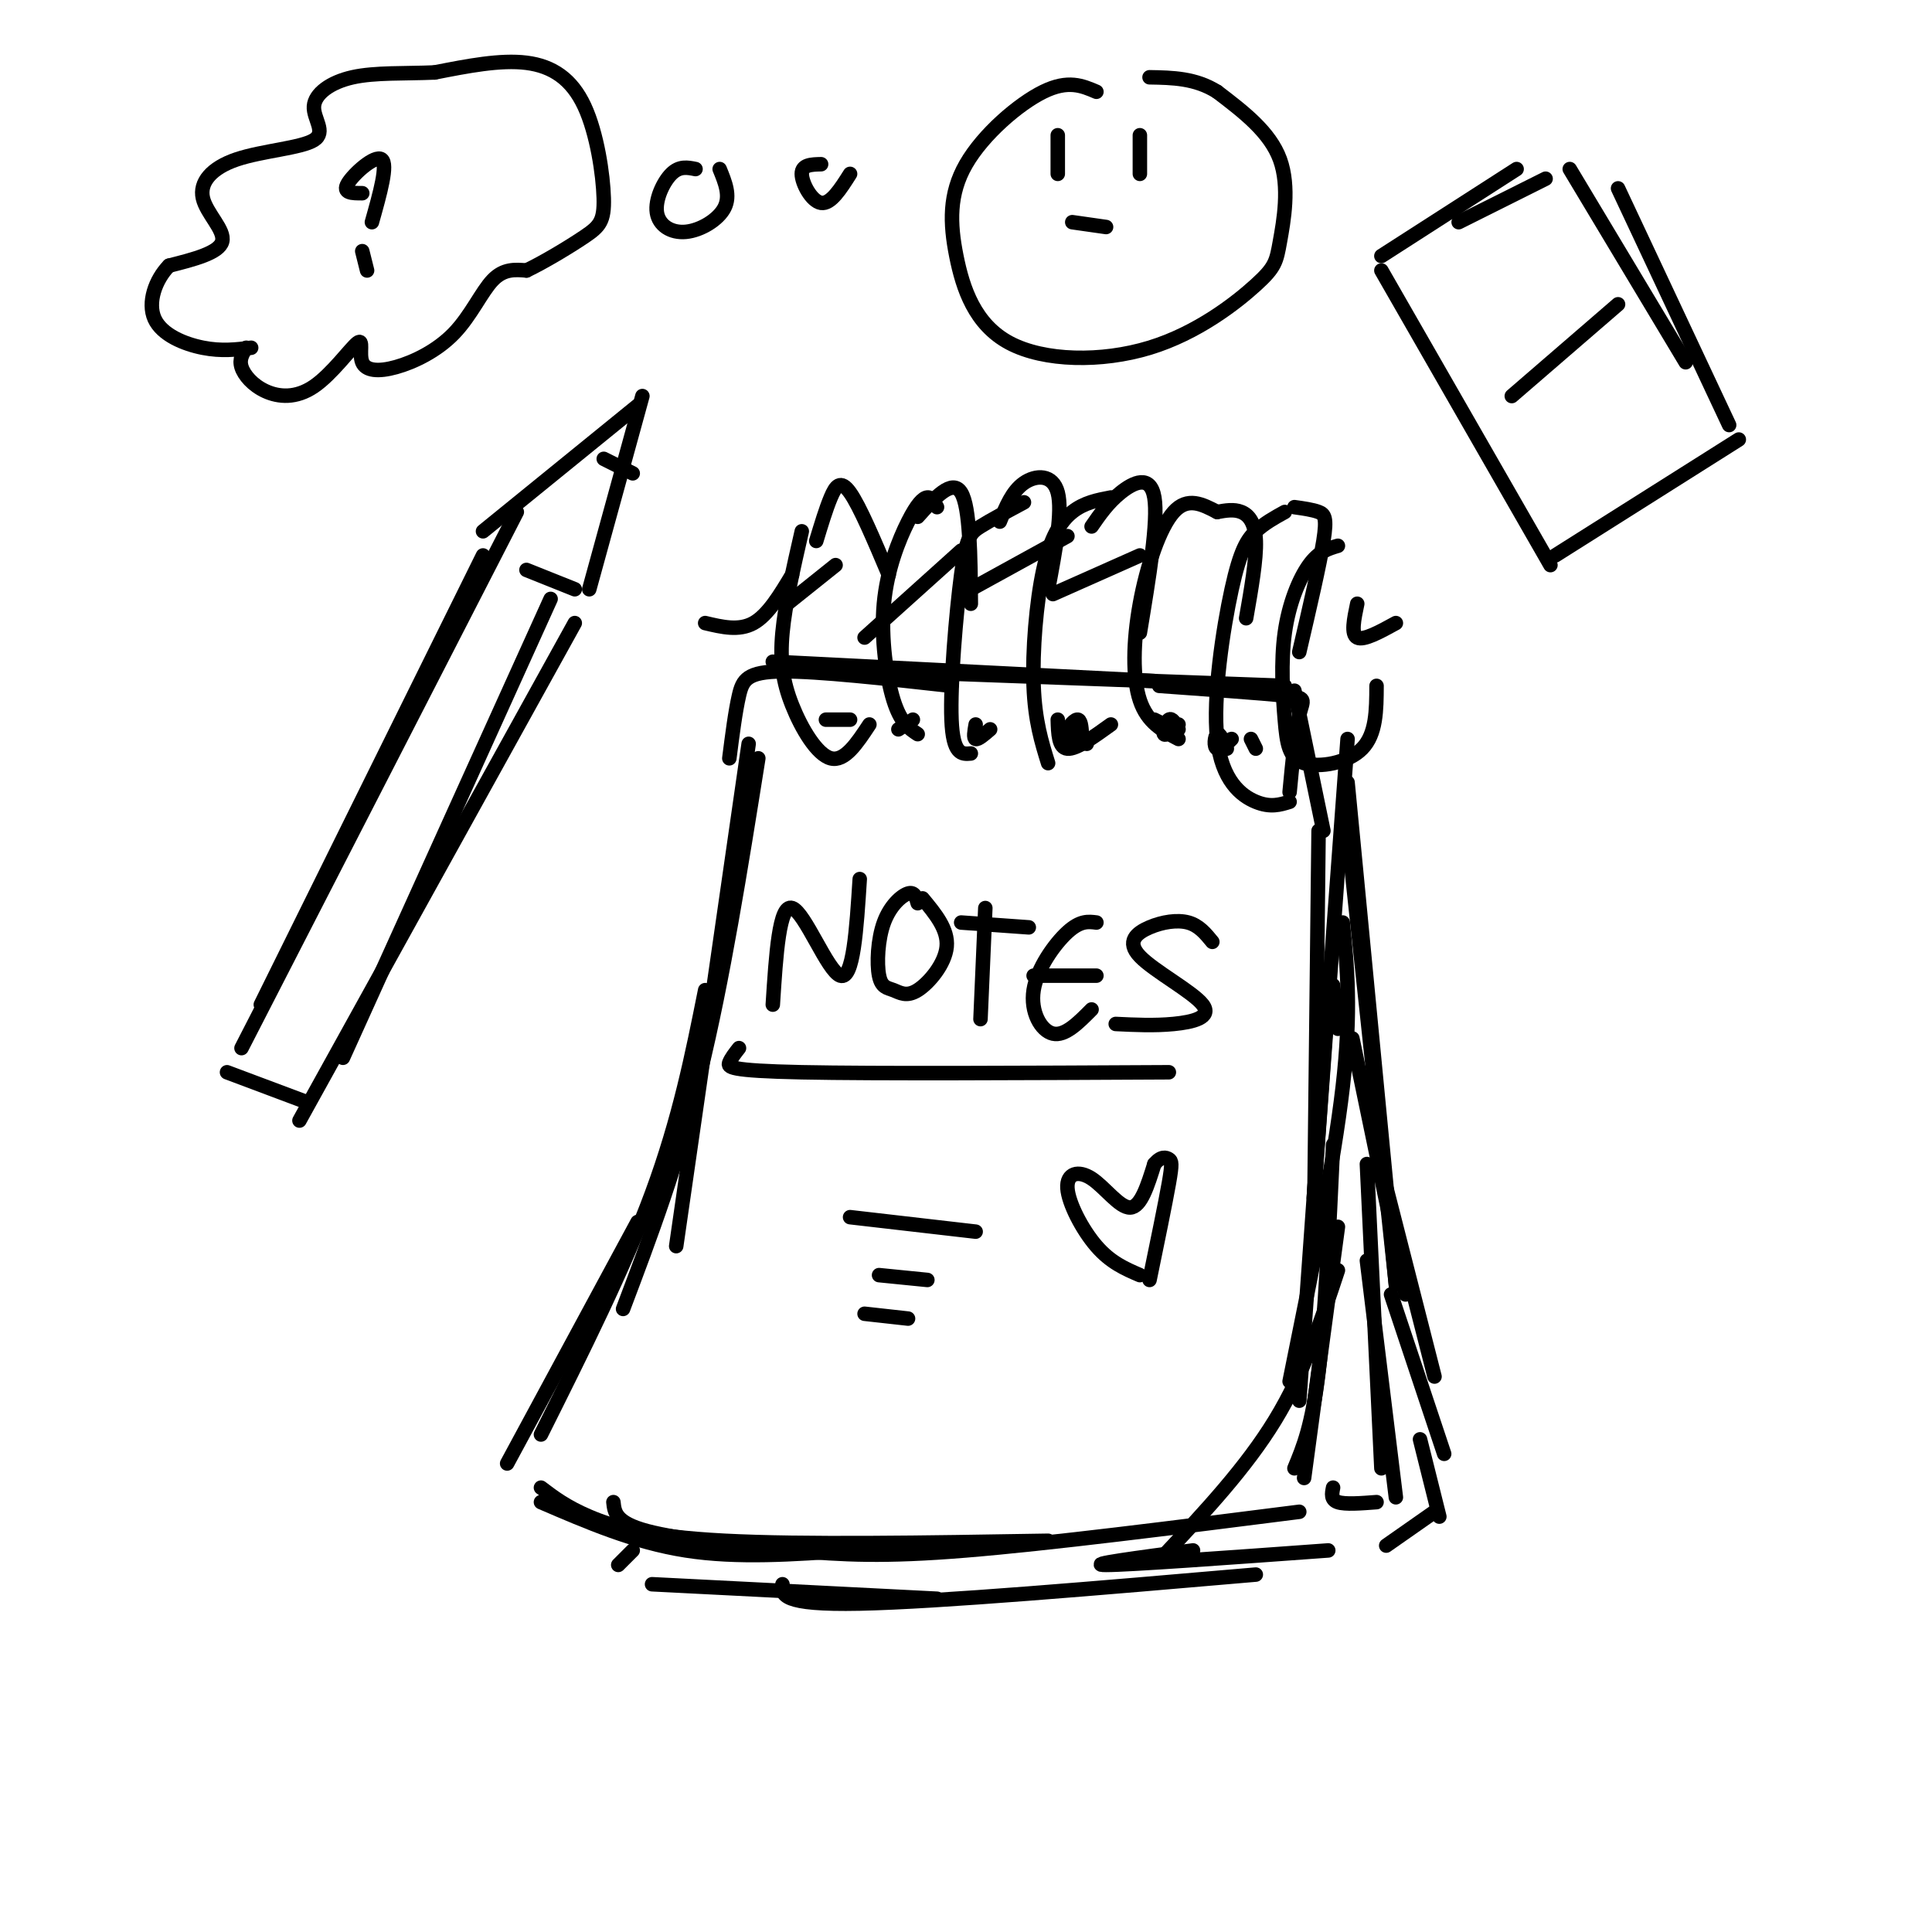 <svg viewBox='0 0 400 400' version='1.1' xmlns='http://www.w3.org/2000/svg' xmlns:xlink='http://www.w3.org/1999/xlink'><g fill='none' stroke='rgb(0,0,0)' stroke-width='3' stroke-linecap='round' stroke-linejoin='round'><path d='M155,154c0.000,0.000 -15.000,104.000 -15,104'/><path d='M157,157c-3.667,23.000 -7.333,46.000 -12,65c-4.667,19.000 -10.333,34.000 -16,49'/><path d='M146,205c-2.667,13.333 -5.333,26.667 -11,42c-5.667,15.333 -14.333,32.667 -23,50'/><path d='M132,253c0.000,0.000 -27.000,50.000 -27,50'/><path d='M112,311c9.667,4.167 19.333,8.333 30,10c10.667,1.667 22.333,0.833 34,0'/><path d='M112,308c2.600,1.978 5.200,3.956 10,6c4.800,2.044 11.800,4.156 28,5c16.200,0.844 41.600,0.422 67,0'/><path d='M127,311c0.226,2.131 0.452,4.262 7,6c6.548,1.738 19.417,3.083 30,4c10.583,0.917 18.881,1.405 36,0c17.119,-1.405 43.060,-4.702 69,-8'/><path d='M241,322c8.500,-9.083 17.000,-18.167 23,-28c6.000,-9.833 9.500,-20.417 13,-31'/><path d='M268,304c1.833,-4.417 3.667,-8.833 5,-20c1.333,-11.167 2.167,-29.083 3,-47'/><path d='M269,290c0.000,0.000 6.000,-84.000 6,-84'/><path d='M272,260c0.000,0.000 1.000,-88.000 1,-88'/><path d='M277,213c0.000,0.000 -1.000,-9.000 -1,-9'/><path d='M131,321c0.000,0.000 -3.000,3.000 -3,3'/><path d='M135,328c0.000,0.000 59.000,3.000 59,3'/><path d='M162,328c-0.167,2.167 -0.333,4.333 16,4c16.333,-0.333 49.167,-3.167 82,-6'/><path d='M247,321c-11.333,1.500 -22.667,3.000 -18,3c4.667,0.000 25.333,-1.500 46,-3'/><path d='M287,320c0.000,0.000 10.000,-7.000 10,-7'/><path d='M298,314c0.000,0.000 -4.000,-16.000 -4,-16'/><path d='M299,301c0.000,0.000 -11.000,-33.000 -11,-33'/><path d='M297,285c0.000,0.000 -12.000,-47.000 -12,-47'/><path d='M291,268c0.000,0.000 -11.000,-53.000 -11,-53'/><path d='M279,162c0.000,0.000 10.000,104.000 10,104'/><path d='M279,172c0.000,0.000 10.000,94.000 10,94'/><path d='M166,110c-1.726,7.548 -3.452,15.095 -4,21c-0.548,5.905 0.083,10.167 2,15c1.917,4.833 5.119,10.238 8,11c2.881,0.762 5.440,-3.119 8,-7'/><path d='M169,112c1.000,-3.311 2.000,-6.622 3,-9c1.000,-2.378 2.000,-3.822 4,-1c2.000,2.822 5.000,9.911 8,17'/><path d='M194,105c-0.552,-1.045 -1.104,-2.089 -2,-2c-0.896,0.089 -2.137,1.313 -4,5c-1.863,3.687 -4.348,9.839 -5,17c-0.652,7.161 0.528,15.332 2,20c1.472,4.668 3.236,5.834 5,7'/><path d='M190,107c3.583,-4.000 7.167,-8.000 9,-5c1.833,3.000 1.917,13.000 2,23'/><path d='M212,104c-3.435,1.833 -6.869,3.667 -9,5c-2.131,1.333 -2.958,2.167 -4,10c-1.042,7.833 -2.298,22.667 -2,30c0.298,7.333 2.149,7.167 4,7'/><path d='M207,108c1.289,-3.156 2.578,-6.311 5,-8c2.422,-1.689 5.978,-1.911 7,2c1.022,3.911 -0.489,11.956 -2,20'/><path d='M230,103c-2.780,0.530 -5.560,1.060 -8,3c-2.440,1.940 -4.542,5.292 -6,12c-1.458,6.708 -2.274,16.774 -2,24c0.274,7.226 1.637,11.613 3,16'/><path d='M226,109c1.689,-2.444 3.378,-4.889 6,-7c2.622,-2.111 6.178,-3.889 7,1c0.822,4.889 -1.089,16.444 -3,28'/><path d='M219,149c0.083,2.917 0.167,5.833 2,6c1.833,0.167 5.417,-2.417 9,-5'/><path d='M252,106c-3.060,-1.601 -6.119,-3.202 -9,0c-2.881,3.202 -5.583,11.208 -7,19c-1.417,7.792 -1.548,15.369 0,20c1.548,4.631 4.774,6.315 8,8'/><path d='M252,106c1.733,-0.311 3.467,-0.622 5,0c1.533,0.622 2.867,2.178 3,6c0.133,3.822 -0.933,9.911 -2,16'/><path d='M266,106c-2.113,1.167 -4.226,2.335 -6,4c-1.774,1.665 -3.207,3.828 -5,12c-1.793,8.172 -3.944,22.354 -3,31c0.944,8.646 4.984,11.756 8,13c3.016,1.244 5.008,0.622 7,0'/><path d='M268,105c1.889,0.267 3.778,0.533 5,1c1.222,0.467 1.778,1.133 1,6c-0.778,4.867 -2.889,13.933 -5,23'/><path d='M277,113c-1.978,0.577 -3.956,1.155 -6,4c-2.044,2.845 -4.156,7.959 -5,14c-0.844,6.041 -0.422,13.011 0,18c0.422,4.989 0.844,7.997 4,9c3.156,1.003 9.044,0.001 12,-3c2.956,-3.001 2.978,-8.000 3,-13'/><path d='M281,125c-0.667,3.167 -1.333,6.333 0,7c1.333,0.667 4.667,-1.167 8,-3'/><path d='M164,119c-2.500,4.167 -5.000,8.333 -8,10c-3.000,1.667 -6.500,0.833 -10,0'/><path d='M163,125c0.000,0.000 10.000,-8.000 10,-8'/><path d='M179,132c0.000,0.000 20.000,-18.000 20,-18'/><path d='M201,122c0.000,0.000 20.000,-11.000 20,-11'/><path d='M218,123c0.000,0.000 18.000,-8.000 18,-8'/><path d='M151,157c0.622,-4.867 1.244,-9.733 2,-13c0.756,-3.267 1.644,-4.933 9,-5c7.356,-0.067 21.178,1.467 35,3'/><path d='M160,137c0.000,0.000 79.000,4.000 79,4'/><path d='M184,139c0.000,0.000 82.000,3.000 82,3'/><path d='M240,142c10.600,0.756 21.200,1.511 26,2c4.800,0.489 3.800,0.711 3,4c-0.800,3.289 -1.400,9.644 -2,16'/><path d='M268,143c0.000,0.000 6.000,29.000 6,29'/><path d='M160,208c0.667,-10.444 1.333,-20.889 4,-20c2.667,0.889 7.333,13.111 10,14c2.667,0.889 3.333,-9.556 4,-20'/><path d='M190,187c-0.327,-1.211 -0.654,-2.423 -2,-2c-1.346,0.423 -3.712,2.480 -5,6c-1.288,3.520 -1.500,8.504 -1,11c0.500,2.496 1.711,2.504 3,3c1.289,0.496 2.655,1.480 5,0c2.345,-1.480 5.670,-5.423 6,-9c0.330,-3.577 -2.335,-6.789 -5,-10'/><path d='M204,188c0.000,0.000 -1.000,23.000 -1,23'/><path d='M199,191c0.000,0.000 14.000,1.000 14,1'/><path d='M227,191c-1.673,-0.214 -3.345,-0.429 -6,2c-2.655,2.429 -6.292,7.500 -7,12c-0.708,4.500 1.512,8.429 4,9c2.488,0.571 5.244,-2.214 8,-5'/><path d='M214,202c0.000,0.000 13.000,0.000 13,0'/><path d='M251,195c-1.381,-1.694 -2.762,-3.389 -5,-4c-2.238,-0.611 -5.332,-0.139 -8,1c-2.668,1.139 -4.911,2.944 -2,6c2.911,3.056 10.976,7.361 13,10c2.024,2.639 -1.993,3.611 -6,4c-4.007,0.389 -8.003,0.194 -12,0'/><path d='M153,217c-0.822,1.044 -1.644,2.089 -2,3c-0.356,0.911 -0.244,1.689 15,2c15.244,0.311 45.622,0.156 76,0'/><path d='M176,252c0.000,0.000 26.000,3.000 26,3'/><path d='M182,264c0.000,0.000 10.000,1.000 10,1'/><path d='M179,272c0.000,0.000 9.000,1.000 9,1'/><path d='M100,115c0.000,0.000 -46.000,93.000 -46,93'/><path d='M107,106c0.000,0.000 -57.000,111.000 -57,111'/><path d='M114,124c0.000,0.000 -43.000,95.000 -43,95'/><path d='M119,129c0.000,0.000 -57.000,103.000 -57,103'/><path d='M100,110c0.000,0.000 32.000,-26.000 32,-26'/><path d='M133,82c0.000,0.000 -11.000,40.000 -11,40'/><path d='M125,95c0.000,0.000 6.000,3.000 6,3'/><path d='M109,118c0.000,0.000 10.000,4.000 10,4'/><path d='M47,222c0.000,0.000 16.000,6.000 16,6'/><path d='M286,56c0.000,0.000 35.000,61.000 35,61'/><path d='M286,53c0.000,0.000 28.000,-18.000 28,-18'/><path d='M302,46c0.000,0.000 18.000,-9.000 18,-9'/><path d='M325,35c0.000,0.000 24.000,40.000 24,40'/><path d='M335,39c0.000,0.000 23.000,49.000 23,49'/><path d='M360,91c0.000,0.000 -38.000,24.000 -38,24'/><path d='M313,82c0.000,0.000 22.000,-19.000 22,-19'/><path d='M51,72c-0.759,1.175 -1.518,2.349 -1,4c0.518,1.651 2.312,3.777 5,5c2.688,1.223 6.268,1.541 10,-1c3.732,-2.541 7.616,-7.942 9,-9c1.384,-1.058 0.269,2.228 1,4c0.731,1.772 3.309,2.032 7,1c3.691,-1.032 8.494,-3.355 12,-7c3.506,-3.645 5.716,-8.613 8,-11c2.284,-2.387 4.642,-2.194 7,-2'/><path d='M109,56c3.528,-1.678 8.849,-4.872 12,-7c3.151,-2.128 4.133,-3.189 4,-8c-0.133,-4.811 -1.382,-13.372 -4,-19c-2.618,-5.628 -6.605,-8.322 -12,-9c-5.395,-0.678 -12.197,0.661 -19,2'/><path d='M90,15c-6.245,0.275 -12.356,-0.037 -17,1c-4.644,1.037 -7.820,3.425 -8,6c-0.180,2.575 2.637,5.339 0,7c-2.637,1.661 -10.727,2.218 -16,4c-5.273,1.782 -7.727,4.787 -7,8c0.727,3.213 4.636,6.632 4,9c-0.636,2.368 -5.818,3.684 -11,5'/><path d='M35,55c-2.857,2.905 -4.500,7.667 -3,11c1.500,3.333 6.143,5.238 10,6c3.857,0.762 6.929,0.381 10,0'/><path d='M75,40c-2.089,0.000 -4.178,0.000 -3,-2c1.178,-2.000 5.622,-6.000 7,-5c1.378,1.000 -0.311,7.000 -2,13'/><path d='M75,52c0.000,0.000 1.000,4.000 1,4'/><path d='M144,35c-1.657,-0.335 -3.314,-0.670 -5,1c-1.686,1.670 -3.400,5.344 -3,8c0.400,2.656 2.915,4.292 6,4c3.085,-0.292 6.738,-2.512 8,-5c1.262,-2.488 0.131,-5.244 -1,-8'/><path d='M170,34c-2.000,0.044 -4.000,0.089 -4,2c0.000,1.911 2.000,5.689 4,6c2.000,0.311 4.000,-2.844 6,-6'/><path d='M227,19c-2.936,-1.260 -5.873,-2.519 -11,0c-5.127,2.519 -12.446,8.817 -16,15c-3.554,6.183 -3.343,12.251 -2,19c1.343,6.749 3.820,14.180 11,18c7.180,3.820 19.065,4.029 29,1c9.935,-3.029 17.921,-9.296 22,-13c4.079,-3.704 4.252,-4.843 5,-9c0.748,-4.157 2.071,-11.330 0,-17c-2.071,-5.670 -7.535,-9.835 -13,-14'/><path d='M252,19c-4.500,-2.833 -9.250,-2.917 -14,-3'/><path d='M219,28c0.000,0.000 0.000,8.000 0,8'/><path d='M236,28c0.000,0.000 0.000,8.000 0,8'/><path d='M222,46c0.000,0.000 7.000,1.000 7,1'/><path d='M279,153c0.000,0.000 -7.000,95.000 -7,95'/><path d='M278,191c0.917,9.083 1.833,18.167 0,34c-1.833,15.833 -6.417,38.417 -11,61'/><path d='M277,254c0.000,0.000 -7.000,52.000 -7,52'/><path d='M276,308c-0.250,1.250 -0.500,2.500 1,3c1.500,0.500 4.750,0.250 8,0'/><path d='M289,310c0.000,0.000 -6.000,-49.000 -6,-49'/><path d='M283,241c0.000,0.000 3.000,63.000 3,63'/><path d='M236,264c-3.029,-1.300 -6.057,-2.600 -9,-6c-2.943,-3.400 -5.799,-8.901 -6,-12c-0.201,-3.099 2.254,-3.796 5,-2c2.746,1.796 5.785,6.085 8,6c2.215,-0.085 3.608,-4.542 5,-9'/><path d='M239,241c1.405,-1.679 2.417,-1.375 3,-1c0.583,0.375 0.738,0.821 0,5c-0.738,4.179 -2.369,12.089 -4,20'/><path d='M239,149c0.000,0.000 2.000,1.000 2,1'/><path d='M254,155c-0.744,-1.679 -1.488,-3.357 -2,-3c-0.512,0.357 -0.792,2.750 0,3c0.792,0.250 2.655,-1.643 3,-2c0.345,-0.357 -0.827,0.821 -2,2'/><path d='M244,151c-0.667,-1.222 -1.333,-2.444 -2,-2c-0.667,0.444 -1.333,2.556 -1,3c0.333,0.444 1.667,-0.778 3,-2'/><path d='M224,152c-0.111,-1.556 -0.222,-3.111 -1,-3c-0.778,0.111 -2.222,1.889 -2,3c0.222,1.111 2.111,1.556 4,2'/><path d='M202,150c-0.250,1.417 -0.500,2.833 0,3c0.500,0.167 1.750,-0.917 3,-2'/><path d='M186,151c0.000,0.000 3.000,-2.000 3,-2'/><path d='M176,149c0.000,0.000 -5.000,0.000 -5,0'/><path d='M260,155c0.000,0.000 -1.000,-2.000 -1,-2'/></g>
</svg>